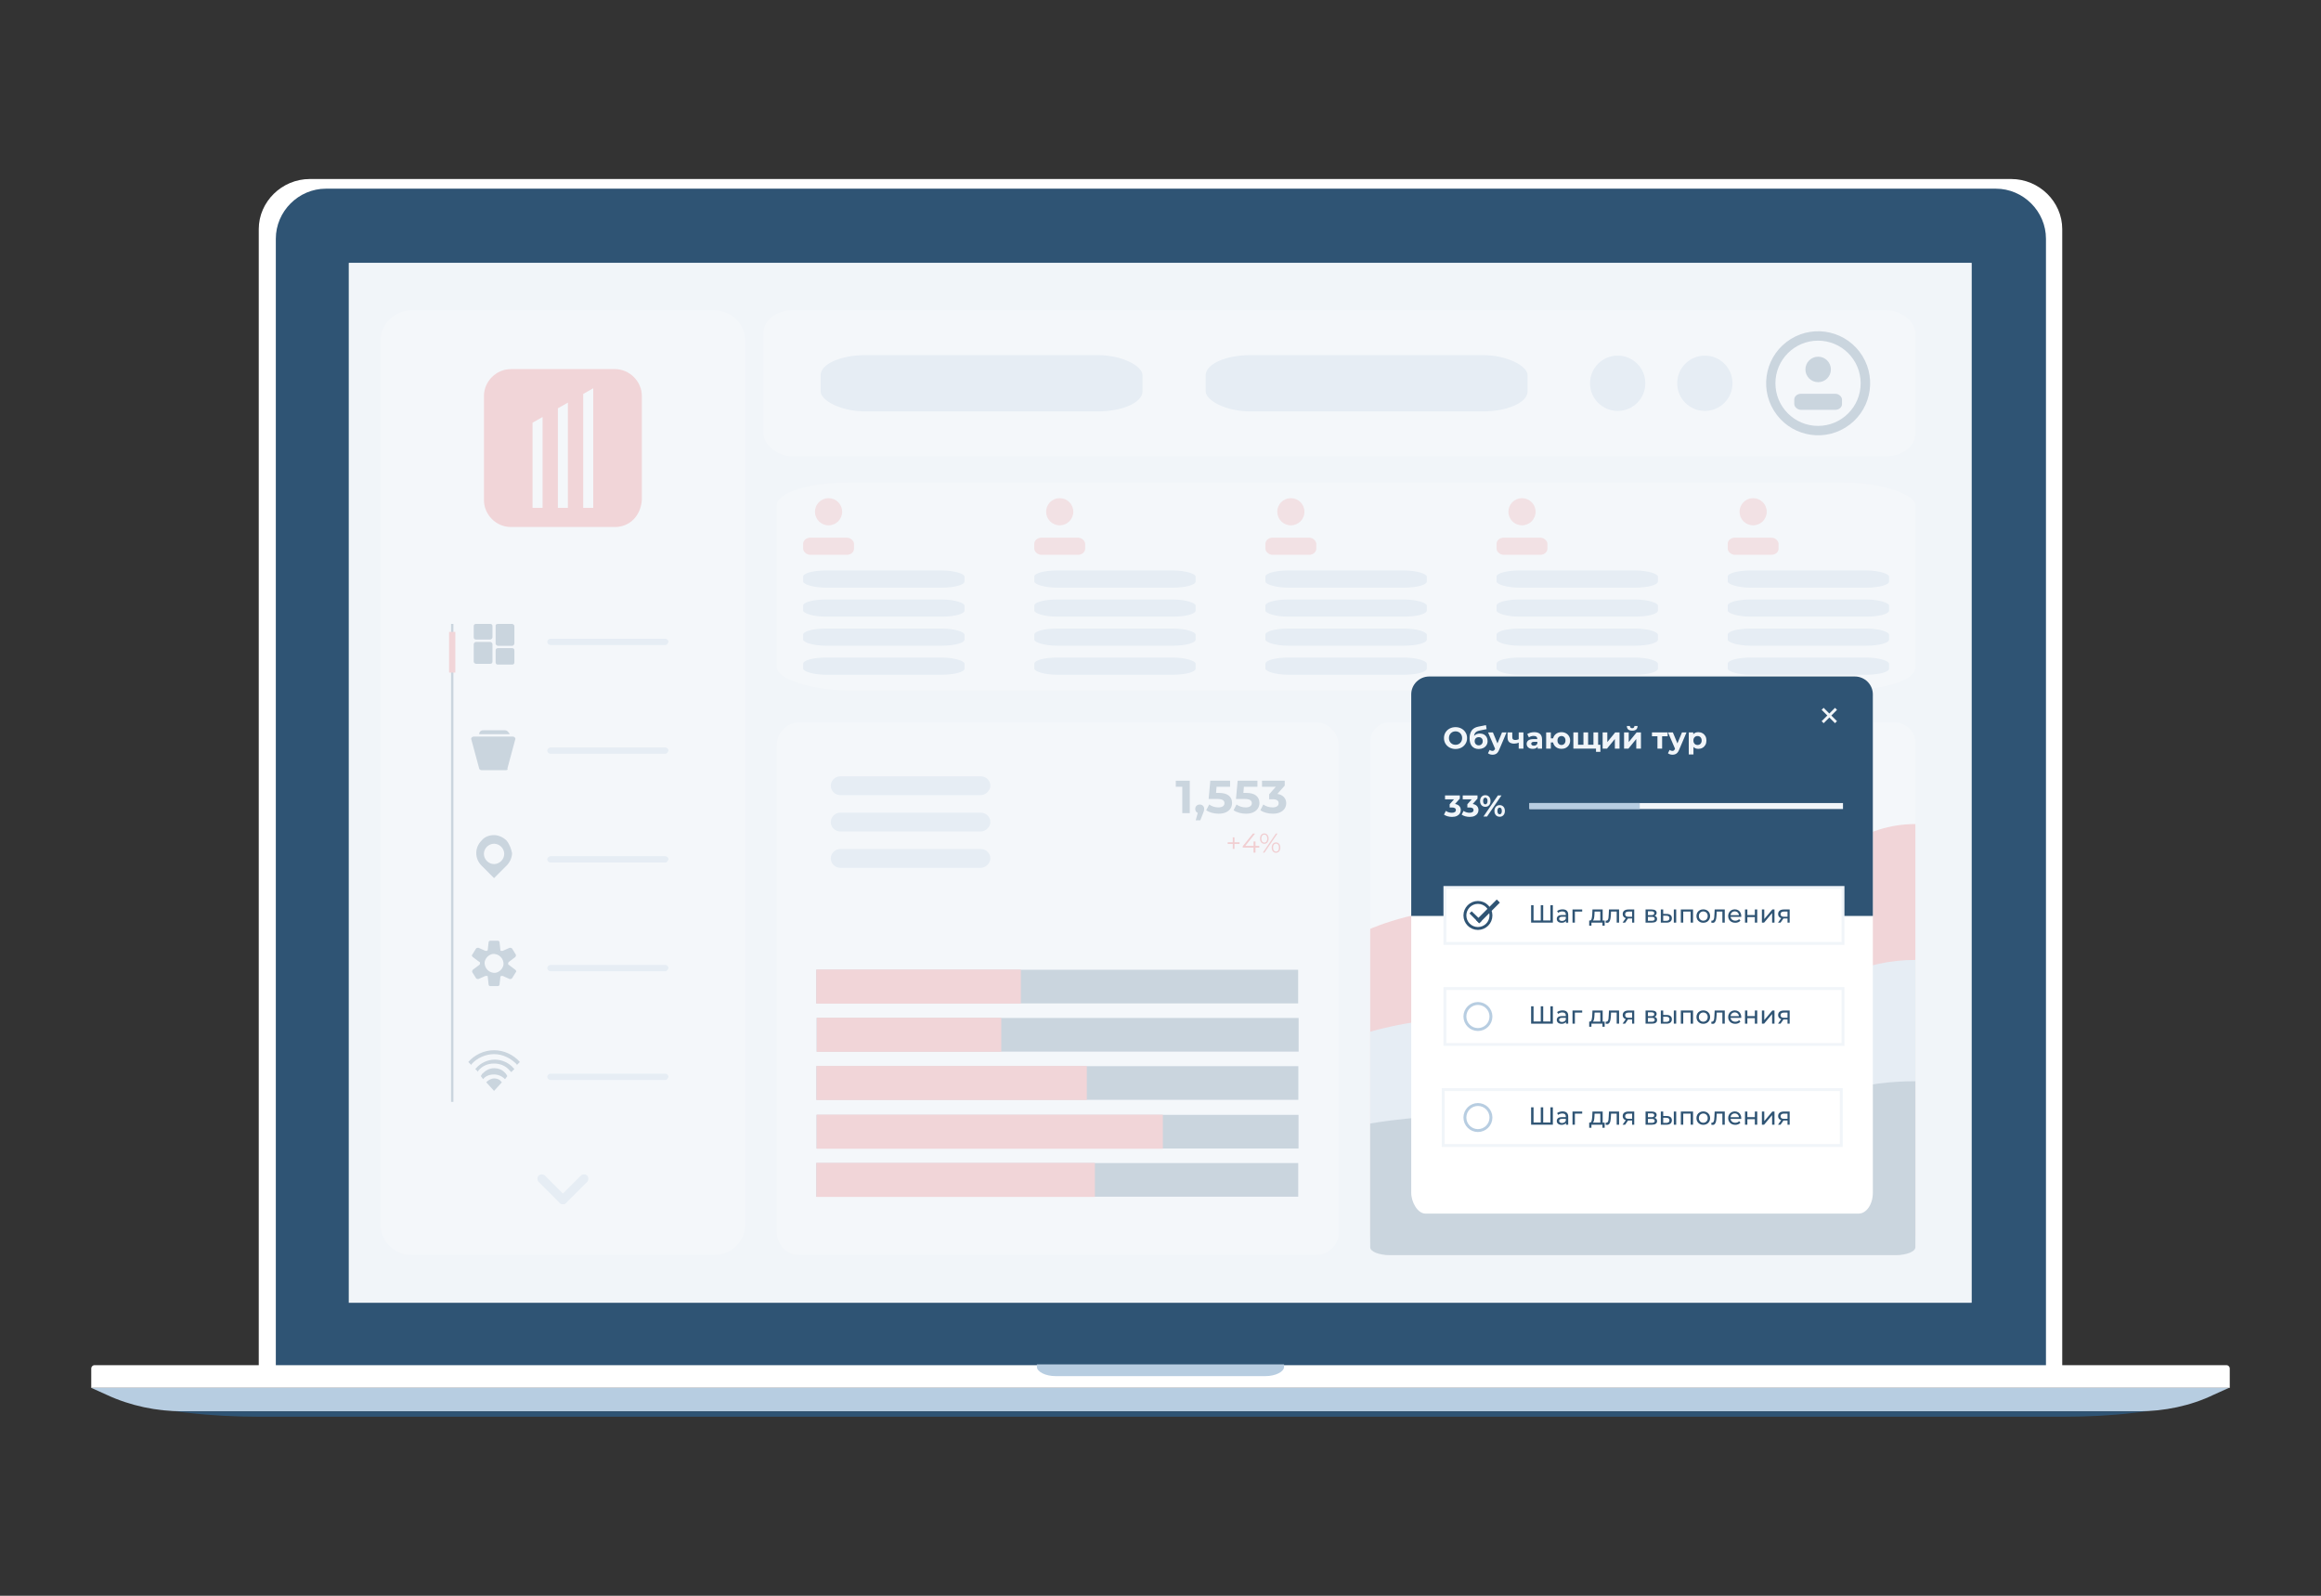 <?xml version="1.0" encoding="UTF-8"?>
<!DOCTYPE svg PUBLIC "-//W3C//DTD SVG 1.1//EN" "http://www.w3.org/Graphics/SVG/1.1/DTD/svg11.dtd">
<!-- Creator: CorelDRAW 2019 (64-Bit) -->
<svg xmlns="http://www.w3.org/2000/svg" xml:space="preserve" width="800px" height="550px" version="1.1" style="shape-rendering:geometricPrecision; text-rendering:geometricPrecision; image-rendering:optimizeQuality; fill-rule:evenodd; clip-rule:evenodd"
viewBox="0 0 800 550"
 xmlns:xlink="http://www.w3.org/1999/xlink">
 <rect x="0" y="0" width="800" height="550" fill="#333333" stroke="none"/>
 <defs>
  <style type="text/css">
   <![CDATA[
    .str1 {stroke:#2F5474;stroke-miterlimit:22.926}
    .str2 {stroke:#B7CDE1;stroke-miterlimit:22.926}
    .str0 {stroke:#F1F5F9;stroke-miterlimit:22.926}
    .fil0 {fill:none}
    .fil2 {fill:#2F5474}
    .fil9 {fill:#2F5474}
    .fil4 {fill:#B7CDE1}
    .fil11 {fill:#B7CDE1}
    .fil5 {fill:#F15555}
    .fil3 {fill:#F1F5F9}
    .fil13 {fill:#F1F5F9}
    .fil10 {fill:#F49090}
    .fil1 {fill:white}
    .fil8 {fill:white}
    .fil15 {fill:white}
    .fil6 {fill:#2F5474;fill-rule:nonzero}
    .fil16 {fill:#2F5474;fill-rule:nonzero}
    .fil7 {fill:#EE3333;fill-rule:nonzero}
    .fil14 {fill:#F1F5F9;fill-rule:nonzero}
    .fil12 {fill:#F1F5F9;fill-opacity:0.8}
   ]]>
  </style>
 </defs>
 <g id="Слой_x0020_1">
  <g id="_1864391842192">
   <rect class="fil0" width="800" height="550"/>
   <path id="XMLID_155_" class="fil1" d="M710.53 470.97l-621.34 0 0 -392.01c0,-9.44 7.97,-17.26 17.58,-17.26l586.46 0c9.61,0 17.58,7.82 17.58,17.26l0 392.01 -0.28 0z"/>
   <path id="XMLID_155__0" class="fil2" d="M704.93 474.3l-609.86 0 0 -392.01c0,-9.44 7.82,-17.26 17.26,-17.26l575.61 0c9.44,0 17.26,7.82 17.26,17.26l0 392.01 -0.27 0z"/>
   <rect id="XMLID_154_" class="fil3" transform="matrix(-1.58483E-16 0.863 -0.863 -1.58483E-16 679.547 90.607)" width="415.31" height="648.13"/>
   <path id="XMLID_151_" class="fil1" d="M768.55 478.34l-737.1 0 0 -6.74c0,-0.54 0.54,-1.08 1.07,-1.08l734.95 0c0.54,0 1.08,0.54 1.08,1.08l0 6.74z"/>
   <path id="XMLID_144_" class="fil4" d="M737.01 486.43l-674.02 0c-8.9,0 -18.06,-1.89 -26.15,-5.66l-5.39 -2.43 736.83 0 -5.39 2.43c-7.82,3.77 -16.98,5.66 -25.88,5.66z"/>
   <path id="XMLID_134_" class="fil1" d="M246.05 432.58l-104.06 0c-5.94,0 -10.79,-4.67 -10.79,-10.37l0 -304.9c0,-5.7 4.85,-10.37 10.78,-10.37l104.07 0c5.94,0 10.79,4.67 10.79,10.37l0 304.89c0,5.71 -4.85,10.38 -10.79,10.38z"/>
   <path id="XMLID_375_" class="fil2" d="M174.61 289.72c-1.08,-1.08 -2.7,-1.89 -4.32,-1.89 -1.61,0 -3.23,0.54 -4.31,1.89 -2.43,2.42 -2.43,6.2 0,8.62l4.31 4.32 4.32 -4.32c1.08,-1.07 1.88,-2.69 1.88,-4.31 -0.26,-1.35 -0.8,-2.96 -1.88,-4.31zm-4.32 8.09c-1.88,0 -3.5,-1.62 -3.5,-3.51 0,-1.89 1.62,-3.5 3.5,-3.5 1.89,0 3.51,1.61 3.51,3.5 0,1.89 -1.62,3.51 -3.51,3.51z"/>
   <path id="XMLID_363_" class="fil2" d="M175.42 332.58c-0.27,0 -0.27,-0.27 -0.27,-0.53l0 0c0,-0.27 0,-0.27 0.27,-0.54l2.15 -1.62c0.27,-0.27 0.27,-0.54 0.27,-0.81l-1.34 -2.16c-0.27,-0.27 -0.54,-0.27 -0.81,-0.27l-2.43 1.08c-0.27,0 -0.27,0 -0.54,0 0,0 0,0 0,0 -0.27,0 -0.27,-0.27 -0.27,-0.54l-0.27 -2.43c0,-0.26 -0.27,-0.53 -0.54,-0.53l-2.69 0c-0.27,0 -0.54,0.27 -0.54,0.54l-0.27 2.42c0,0.27 0,0.27 -0.27,0.54 0,0 0,0 0,0 -0.27,0 -0.27,0 -0.54,0l-2.43 -1.08c-0.27,0 -0.54,0 -0.81,0.27l-1.35 2.16c-0.27,0.27 0,0.54 0.27,0.81l2.16 1.62c0.27,0 0.27,0.27 0.27,0.54l0 0c0,0.27 0,0.27 -0.27,0.54l-2.16 1.61c-0.27,0.27 -0.27,0.54 -0.27,0.81l1.35 2.16c0.27,0.27 0.54,0.27 0.81,0.27l2.43 -1.08c0.27,0 0.27,0 0.54,0 0,0 0,0 0,0 0.27,0 0.27,0.27 0.27,0.54l0.27 2.43c0,0.27 0.27,0.54 0.54,0.54l2.69 -0.01c0.27,0 0.54,-0.27 0.54,-0.53l0.27 -2.43c0,-0.27 0,-0.27 0.27,-0.54 0,0 0,0 0,0 0.27,0 0.27,0 0.54,0l2.43 1.08c0.27,0 0.54,0 0.81,-0.27l1.34 -2.16c0.27,-0.27 0,-0.54 -0.27,-0.81l-2.15 -1.62zm-1.89 0c-0.27,1.35 -1.35,2.43 -2.7,2.7 -2.15,0.27 -4.04,-1.62 -3.77,-3.77 0.27,-1.35 1.35,-2.43 2.69,-2.7 2.16,-0.27 4.05,1.62 3.78,3.77z"/>
   <path id="XMLID_356_" class="fil2" d="M170.29 368.17c-1.61,0 -2.96,0.81 -4.04,1.89 -0.27,0.27 -0.27,0.54 -0.54,0.81l0.81 1.08c0,0 0,0 0,0 0.81,-1.08 2.16,-1.62 3.77,-1.62 1.35,0 2.7,0.54 3.78,1.62 0,0 0,0 0,0l0.81 -1.08c-0.27,-0.27 -0.27,-0.54 -0.54,-0.81 -1.08,-1.35 -2.43,-1.89 -4.05,-1.89z"/>
   <path id="XMLID_354_" class="fil2" d="M172.99 373.03c0,0 -0.27,-0.27 -0.27,-0.27 -0.54,-0.81 -1.62,-1.08 -2.43,-1.08 -0.81,0 -1.88,0.54 -2.42,1.08 0,0 -0.27,0.27 -0.27,0.27l2.69 2.96 2.7 -2.96z"/>
   <path id="XMLID_352_" class="fil2" d="M170.29 363.32c2.97,0 5.67,1.35 7.82,3.51 0,0 0,0 0,0.27l1.08 -1.08c-2.16,-2.43 -5.39,-4.05 -8.9,-4.05 -3.5,0 -6.74,1.62 -8.89,4.05l1.08 1.08c0,0 0,0 0,-0.27 1.88,-2.16 4.85,-3.51 7.81,-3.51z"/>
   <path id="XMLID_351_" class="fil2" d="M164.9 368.98c1.35,-1.62 3.24,-2.42 5.39,-2.42 2.16,0 4.05,0.8 5.4,2.42 0.27,0.27 0.27,0.27 0.54,0.54l1.07 -1.08c0,0 -0.27,-0.27 -0.27,-0.27 -1.61,-1.88 -4.04,-2.96 -6.47,-2.96 -2.42,0 -4.85,1.08 -6.47,2.96 0,0 -0.27,0.27 -0.27,0.27l1.08 1.08c-0.27,-0.27 0,-0.54 0,-0.54z"/>
   <path id="XMLID_346_" class="fil2" d="M174.34 265.45l-8.36 0c-0.27,0 -0.81,-0.27 -0.81,-0.54l-2.69 -9.97c-0.28,-0.54 0.27,-1.08 0.8,-1.08l13.48 0c0.54,0 1.08,0.54 0.81,1.08l-2.69 9.97c0.27,0.27 0,0.54 -0.54,0.54z"/>
   <path id="XMLID_345_" class="fil2" d="M174.07 251.7l-7.55 0c-0.81,0 -1.35,0.54 -1.35,1.35l0 0 10.52 0 0 0c-0.27,-0.54 -0.81,-1.35 -1.62,-1.35z"/>
   <path id="XMLID_338_" class="fil2" d="M168.95 220.43l-4.86 0c-0.54,0 -0.81,-0.27 -0.81,-0.81l0 -3.78c0,-0.54 0.27,-0.8 0.81,-0.8l4.86 0c0.53,0 0.8,0.27 0.8,0.81l0 3.77c0,0.27 -0.27,0.81 -0.8,0.81z"/>
   <path id="XMLID_337_" class="fil2" d="M168.95 228.79l-4.86 0c-0.27,0 -0.81,-0.27 -0.81,-0.81l0 -5.93c0,-0.28 0.27,-0.81 0.81,-0.81l4.86 0c0.27,0 0.8,0.27 0.8,0.81l0 5.93c0,0.54 -0.27,0.81 -0.8,0.81z"/>
   <path id="XMLID_336_" class="fil2" d="M171.64 223.39l4.85 0c0.54,0 0.81,0.27 0.81,0.81l0 4.05c0,0.54 -0.27,0.81 -0.81,0.81l-4.85 0c-0.54,0 -0.81,-0.27 -0.81,-0.81l0 -4.05c0,-0.54 0.27,-0.81 0.81,-0.81z"/>
   <path id="XMLID_334_" class="fil2" d="M171.64 215.04l4.85 0c0.27,0 0.81,0.27 0.81,0.81l0 5.93c0,0.27 -0.27,0.81 -0.81,0.81l-4.85 0c-0.27,0 -0.81,-0.28 -0.81,-0.81l0 -6.2c0,-0.28 0.27,-0.54 0.81,-0.54z"/>
   <rect id="XMLID_327_" class="fil2" x="155.47" y="215.04" width="0.81" height="164.73"/>
   <rect id="XMLID_326_" class="fil5" x="154.8" y="217.79" width="2.14" height="14.02"/>
   <g>
    <path id="XMLID_441_" class="fil4" d="M192.94 412.46l7.28 -7.28c0.54,-0.54 1.62,-0.54 2.16,0l0 0c0.54,0.54 0.54,1.62 0,2.16l-7.28 7.27c-0.54,0.54 -1.62,0.54 -2.16,0l0 0c-0.54,-0.8 -0.54,-1.61 0,-2.15z"/>
    <path id="XMLID_440_" class="fil4" d="M192.94 414.61l-7.28 -7.27c-0.54,-0.54 -0.54,-1.62 0,-2.16l0 0c0.54,-0.54 1.62,-0.54 2.16,0l7.28 7.28c0.54,0.54 0.54,1.62 0,2.15l0 0c-0.54,0.54 -1.62,0.54 -2.16,0z"/>
   </g>
   <path id="XMLID_28_" class="fil4" d="M229.34 222.31l-39.63 0c-0.54,0 -1.08,-0.53 -1.08,-1.07l0 0c0,-0.54 0.54,-1.08 1.08,-1.08l39.63 0c0.54,0 1.08,0.54 1.08,1.08l0 0c-0.27,0.54 -0.54,1.07 -1.08,1.07z"/>
   <path id="XMLID_93_" class="fil4" d="M229.34 259.79l-39.63 0c-0.54,0 -1.08,-0.54 -1.08,-1.08l0 0c0,-0.54 0.54,-1.08 1.08,-1.08l39.63 0c0.54,0 1.08,0.54 1.08,1.08l0 0c-0.27,0.54 -0.54,1.08 -1.08,1.08z"/>
   <path id="XMLID_27_" class="fil4" d="M229.34 297.27l-39.63 0c-0.54,0 -1.08,-0.54 -1.08,-1.08l0 0c0,-0.54 0.54,-1.08 1.08,-1.08l39.63 0c0.54,0 1.08,0.54 1.08,1.08l0 0c-0.27,0.54 -0.54,1.08 -1.08,1.08z"/>
   <path id="XMLID_26_" class="fil4" d="M229.34 334.74l-39.63 0c-0.54,0 -1.08,-0.54 -1.08,-1.08l0 0c0,-0.54 0.54,-1.07 1.08,-1.07l39.63 -0.01c0.54,0 1.08,0.54 1.08,1.08l0 0c-0.27,0.54 -0.54,1.08 -1.08,1.08z"/>
   <path id="XMLID_25_" class="fil4" d="M229.34 372.22l-39.63 0c-0.54,0 -1.08,-0.54 -1.08,-1.08l0 0c0,-0.54 0.54,-1.08 1.08,-1.08l39.63 0c0.54,0 1.08,0.54 1.08,1.08l0 0c-0.27,0.54 -0.54,1.08 -1.08,1.08z"/>
   <path id="XMLID_145_" class="fil4" d="M436.13 474.3l-72.26 0c-3.5,0 -6.47,-1.49 -6.47,-3.24l0 -0.81 85.2 0 0 0.81c0,1.75 -2.97,3.24 -6.47,3.24z"/>
   <g>
    <path id="XMLID_318_" class="fil5" d="M211.95 181.64l-35.86 0c-5.06,0 -9.28,-4.22 -9.28,-9.28l0 -35.86c0,-5.06 4.22,-9.28 9.28,-9.28l35.86 0c5.06,0 9.28,4.22 9.28,9.28l0 35.86c-0.42,5.48 -4.22,9.28 -9.28,9.28z"/>
    <g>
     <polygon class="fil1" points="204.48,175.04 201.02,175.04 201.02,135.78 204.48,133.82 "/>
     <polygon class="fil1" points="195.75,175.04 192.29,175.04 192.29,140.73 195.75,138.77 "/>
     <polygon class="fil1" points="187.02,175.04 183.56,175.04 183.56,145.68 187.02,143.72 "/>
    </g>
   </g>
   <path id="XMLID_311_" class="fil1" d="M453.52 432.57l-177.94 0c-4.31,0 -7.82,-3.51 -7.82,-7.84l0 -167.92c0,-4.32 3.51,-7.84 7.82,-7.84l177.94 0c4.31,0 7.82,3.52 7.82,7.84l0 167.92c0.27,4.33 -3.51,7.84 -7.82,7.84z"/>
   <polygon id="XMLID_299_" class="fil6" points="410.09,269.08 410.09,280.26 407.51,280.26 407.51,271.16 405.27,271.16 405.27,269.08 "/>
   <path id="1" class="fil6" d="M413.53 277.29c0.44,0 0.81,0.14 1.1,0.42 0.29,0.28 0.43,0.66 0.43,1.11 0,0.21 -0.03,0.43 -0.08,0.64 -0.05,0.21 -0.17,0.53 -0.35,0.96l-0.91 2.3 -1.58 0 0.7 -2.54c-0.27,-0.11 -0.48,-0.28 -0.63,-0.52 -0.15,-0.24 -0.23,-0.52 -0.23,-0.84 0,-0.45 0.14,-0.83 0.44,-1.11 0.29,-0.28 0.66,-0.42 1.11,-0.42z"/>
   <path id="2" class="fil6" d="M420.06 273.28c1.57,0 2.74,0.31 3.49,0.94 0.75,0.63 1.12,1.47 1.12,2.53 0,0.68 -0.17,1.3 -0.51,1.86 -0.34,0.56 -0.86,1 -1.55,1.34 -0.7,0.33 -1.56,0.5 -2.58,0.5 -0.79,0 -1.56,-0.1 -2.33,-0.31 -0.76,-0.21 -1.4,-0.5 -1.94,-0.89l1.03 -1.98c0.42,0.32 0.91,0.57 1.46,0.75 0.56,0.17 1.13,0.26 1.71,0.26 0.65,0 1.16,-0.13 1.54,-0.38 0.37,-0.26 0.55,-0.62 0.55,-1.07 0,-0.48 -0.19,-0.84 -0.58,-1.09 -0.39,-0.24 -1.06,-0.37 -2.02,-0.37l-2.86 0 0.58 -6.29 6.82 0 0 2.08 -4.67 0 -0.17 2.12 0.91 0z"/>
   <path id="3" class="fil6" d="M429.48 273.28c1.58,0 2.74,0.31 3.49,0.94 0.75,0.63 1.13,1.47 1.13,2.53 0,0.68 -0.17,1.3 -0.52,1.86 -0.34,0.56 -0.86,1 -1.55,1.34 -0.7,0.33 -1.56,0.5 -2.58,0.5 -0.79,0 -1.56,-0.1 -2.32,-0.31 -0.77,-0.21 -1.41,-0.5 -1.95,-0.89l1.03 -1.98c0.42,0.32 0.91,0.57 1.47,0.75 0.55,0.17 1.12,0.26 1.7,0.26 0.65,0 1.17,-0.13 1.54,-0.38 0.37,-0.26 0.56,-0.62 0.56,-1.07 0,-0.48 -0.2,-0.84 -0.59,-1.09 -0.38,-0.24 -1.06,-0.37 -2.02,-0.37l-2.85 0 0.57 -6.29 6.82 0 0 2.08 -4.66 0 -0.18 2.12 0.91 0z"/>
   <path id="4" class="fil6" d="M440.29 273.63c0.98,0.16 1.73,0.53 2.25,1.1 0.53,0.57 0.79,1.27 0.79,2.11 0,0.65 -0.17,1.25 -0.51,1.8 -0.35,0.55 -0.86,0.99 -1.56,1.32 -0.7,0.33 -1.55,0.49 -2.56,0.49 -0.79,0 -1.57,-0.1 -2.33,-0.31 -0.76,-0.21 -1.41,-0.5 -1.94,-0.89l1.01 -1.98c0.42,0.32 0.92,0.57 1.47,0.75 0.56,0.17 1.14,0.26 1.72,0.26 0.65,0 1.16,-0.13 1.53,-0.38 0.38,-0.25 0.56,-0.6 0.56,-1.06 0,-0.91 -0.69,-1.37 -2.09,-1.37l-1.18 0 0 -1.71 2.3 -2.6 -4.76 0 0 -2.08 7.83 0 0 1.68 -2.53 2.87z"/>
   <rect id="XMLID_138_" class="fil0" x="414.16" y="286.99" width="27.77" height="11.86"/>
   <polygon class="fil7" points="427.25,290.87 425.5,290.87 425.5,292.58 424.91,292.58 424.91,290.87 423.16,290.87 423.16,290.31 424.91,290.31 424.91,288.59 425.5,288.59 425.5,290.31 427.25,290.31 "/>
   <polygon id="1" class="fil7" points="434.05,292.14 432.74,292.14 432.74,293.87 432.06,293.87 432.06,292.14 428.35,292.14 428.35,291.65 431.84,287.3 432.59,287.3 429.23,291.54 432.08,291.54 432.08,290.02 432.74,290.02 432.74,291.54 434.05,291.54 "/>
   <path id="2" class="fil7" d="M435.78 290.82c-0.44,0 -0.8,-0.17 -1.07,-0.49 -0.27,-0.33 -0.41,-0.76 -0.41,-1.29 0,-0.54 0.14,-0.97 0.41,-1.3 0.27,-0.33 0.63,-0.49 1.07,-0.49 0.44,0 0.8,0.16 1.07,0.49 0.28,0.32 0.42,0.76 0.42,1.3 0,0.53 -0.14,0.96 -0.42,1.29 -0.27,0.33 -0.63,0.49 -1.07,0.49zm3.99 -3.52l0.55 0 -4.49 6.57 -0.55 0 4.49 -6.57zm-3.99 3.1c0.31,0 0.56,-0.12 0.74,-0.36 0.19,-0.25 0.28,-0.58 0.28,-1 0,-0.43 -0.09,-0.76 -0.28,-1.01 -0.18,-0.24 -0.43,-0.36 -0.74,-0.36 -0.31,0 -0.56,0.13 -0.74,0.37 -0.18,0.24 -0.27,0.58 -0.27,1 0,0.41 0.09,0.75 0.27,0.99 0.18,0.24 0.43,0.37 0.74,0.37zm4.03 3.52c-0.44,0 -0.79,-0.17 -1.07,-0.49 -0.27,-0.33 -0.41,-0.76 -0.41,-1.3 0,-0.53 0.14,-0.96 0.41,-1.29 0.28,-0.33 0.63,-0.49 1.07,-0.49 0.45,0 0.81,0.16 1.08,0.49 0.27,0.33 0.41,0.76 0.41,1.29 0,0.54 -0.14,0.97 -0.41,1.3 -0.27,0.32 -0.63,0.49 -1.08,0.49zm0 -0.42c0.32,0 0.56,-0.13 0.74,-0.37 0.19,-0.24 0.28,-0.58 0.28,-1 0,-0.41 -0.09,-0.75 -0.28,-0.99 -0.18,-0.25 -0.42,-0.37 -0.74,-0.37 -0.3,0 -0.55,0.12 -0.73,0.36 -0.19,0.24 -0.28,0.58 -0.28,1 0,0.43 0.09,0.76 0.28,1 0.18,0.25 0.43,0.37 0.73,0.37z"/>
   <path id="XMLID_687_" class="fil1" d="M660.19 255.71l0 170.12c0,3.78 -2.96,6.74 -6.74,6.74l-174.43 0c-3.78,0 -6.74,-2.96 -6.74,-6.74l0 -170.12c0,-3.77 2.96,-6.74 6.74,-6.74l174.43 0c3.51,0.27 6.74,3.24 6.74,6.74z"/>
   <path id="XMLID_628_" class="fil5" d="M660.19 284.02l0 141.81c0,3.78 -2.96,6.74 -6.74,6.74l-174.43 0c-3.78,0 -6.74,-2.96 -6.74,-6.74l0 -105.68c0,0 17.79,-8.09 43.67,-8.09 26.15,0 37.75,16.71 65.52,16.71 27.77,0.01 42.86,-44.75 78.72,-44.75z"/>
   <path id="XMLID_323_" class="fil2" d="M584.43 328.78c0,1.61 -1.35,2.96 -2.96,2.96 -1.62,0 -2.97,-1.35 -2.97,-2.96 0,-1.62 1.35,-2.97 2.97,-2.97 1.61,0 2.96,1.35 2.96,2.97z"/>
   <g>
    <rect id="XMLID_294_" class="fil2" transform="matrix(-1.58483E-16 0.863 -0.863 -1.58483E-16 447.446 334.238)" width="13.44" height="192.5"/>
    <rect id="XMLID_118_" class="fil5" transform="matrix(-2.63999E-16 1.642 -1.642 -2.63999E-16 351.865 334.168)" width="7.15" height="42.94"/>
    <rect id="XMLID_291_" class="fil2" transform="matrix(-1.58483E-16 0.863 -0.863 -1.58483E-16 447.613 350.851)" width="13.44" height="192.5"/>
    <rect id="XMLID_276_" class="fil2" transform="matrix(-1.58483E-16 0.863 -0.863 -1.58483E-16 447.511 367.464)" width="13.44" height="192.5"/>
    <rect id="XMLID_97_" class="fil2" transform="matrix(-1.58483E-16 0.863 -0.863 -1.58483E-16 447.577 384.246)" width="13.44" height="192.5"/>
    <rect id="XMLID_94_" class="fil2" transform="matrix(-1.58483E-16 0.863 -0.863 -1.58483E-16 447.475 400.859)" width="13.44" height="192.5"/>
    <rect id="XMLID_118__1" class="fil5" transform="matrix(-2.63999E-16 1.642 -1.642 -2.63999E-16 345.115 350.781)" width="7.15" height="38.73"/>
    <rect id="XMLID_118__2" class="fil5" transform="matrix(-2.63999E-16 1.642 -1.642 1.00523E-16 374.601 367.393)" width="7.15" height="56.75"/>
    <rect id="XMLID_118__3" class="fil5" transform="matrix(-6.28522E-16 1.642 -1.642 -2.63999E-16 400.804 384.177)" width="7.15" height="72.67"/>
    <rect id="XMLID_118__4" class="fil5" transform="matrix(-2.63999E-16 1.642 -1.642 1.00523E-16 377.386 400.79)" width="7.15" height="58.47"/>
   </g>
   <path id="XMLID_628__5" class="fil4" d="M660.19 330.85l0 97.11c0,2.58 -2.96,4.62 -6.74,4.62l-174.43 0c-3.78,0 -6.74,-2.04 -6.74,-4.62l0 -72.37c0,0 17.79,-5.54 43.67,-5.54 26.15,0 37.75,11.44 65.52,11.44 27.77,0 42.86,-30.64 78.72,-30.64z"/>
   <path id="XMLID_323__6" class="fil2" d="M518.92 350.05c0,1.62 -1.35,2.96 -2.97,2.96 -1.61,0 -2.96,-1.34 -2.96,-2.96 0,-1.62 1.35,-2.97 2.96,-2.97 1.62,0 2.97,1.35 2.97,2.97z"/>
   <path id="XMLID_628__7" class="fil2" d="M660.19 372.66l0 57.2c0,1.52 -2.96,2.72 -6.74,2.72l-174.43 0c-3.78,0 -6.74,-1.2 -6.74,-2.72l0 -42.63c0,0 17.79,-3.26 43.67,-3.26 26.15,0 37.75,6.74 65.52,6.74 27.77,0 42.86,-18.05 78.72,-18.05z"/>
   <path id="XMLID_323__8" class="fil5" d="M627.15 379.65c0,1.62 -1.35,2.97 -2.96,2.97 -1.62,0 -2.97,-1.35 -2.97,-2.97 0,-1.62 1.35,-2.97 2.97,-2.97 1.61,0 2.96,1.35 2.96,2.97z"/>
   <path id="XMLID_144__9" class="fil2" d="M711.28 488.3l-621.94 0c-8.21,0 -16.67,-0.44 -24.13,-1.31l-4.97 -0.55 679.9 0 -4.97 0.55c-7.22,0.87 -15.68,1.31 -23.89,1.31z"/>
   <rect class="fil8" x="263.13" y="106.94" width="397.06" height="50.31" rx="10" ry="7.85"/>
   <g>
    <path id="XMLID_30_" class="fil4" d="M338.13 274.04l-48.53 0c-1.62,0 -3.24,-1.34 -3.24,-3.23l0 0c0,-1.62 1.35,-3.24 3.24,-3.24l48.53 0c1.62,0 3.23,1.35 3.23,3.24l0 0c0,1.62 -1.62,3.23 -3.23,3.23z"/>
    <path id="XMLID_30__10" class="fil4" d="M338.13 286.57l-48.53 0c-1.62,0 -3.24,-1.35 -3.24,-3.23l0 0c0,-1.62 1.35,-3.24 3.24,-3.24l48.53 0c1.62,0 3.23,1.35 3.23,3.24l0 0c0,1.61 -1.62,3.23 -3.23,3.23z"/>
    <path id="XMLID_30__11" class="fil4" d="M338.13 299.1l-48.53 0c-1.62,0 -3.24,-1.35 -3.24,-3.24l0 0c0,-1.61 1.35,-3.23 3.24,-3.23l48.53 0c1.62,0 3.23,1.35 3.23,3.23l0 0c0,1.62 -1.62,3.24 -3.23,3.24z"/>
   </g>
   <g>
    <path id="XMLID_30__12" class="fil4" d="M543.29 274.04l-48.53 0c-1.62,0 -3.23,-1.34 -3.23,-3.23l0 0c0,-1.62 1.34,-3.24 3.23,-3.24l48.53 0c1.62,0 3.24,1.35 3.24,3.24l0 0c0,1.62 -1.62,3.23 -3.24,3.23z"/>
    <path id="XMLID_30__13" class="fil4" d="M543.29 286.57l-48.53 0c-1.62,0 -3.23,-1.35 -3.23,-3.23l0 0c0,-1.62 1.34,-3.24 3.23,-3.24l48.53 0c1.62,0 3.24,1.35 3.24,3.24l0 0c0,1.61 -1.62,3.23 -3.24,3.23z"/>
    <path id="XMLID_30__14" class="fil4" d="M543.29 299.1l-48.53 0c-1.62,0 -3.23,-1.35 -3.23,-3.24l0 0c0,-1.61 1.34,-3.23 3.23,-3.23l48.53 0c1.62,0 3.24,1.35 3.24,3.23l0 0c0,1.62 -1.62,3.24 -3.24,3.24z"/>
   </g>
   <g>
    <g>
     <circle class="fil2" cx="626.68" cy="127.33" r="4.39"/>
     <rect class="fil2" x="618.45" y="135.72" width="16.45" height="5.53" rx="2.29" ry="1.97"/>
    </g>
    <path class="fil9" d="M636.09 147.36c-8.43,5.2 -19.48,2.58 -24.67,-5.85 -5.2,-8.43 -2.58,-19.47 5.84,-24.67 8.43,-5.2 19.48,-2.58 24.68,5.85 5.19,8.43 2.57,19.47 -5.85,24.67zm-9.45 -29.95c8.12,0 14.69,6.58 14.69,14.69 0,8.12 -6.57,14.69 -14.69,14.69 -8.11,0 -14.69,-6.57 -14.69,-14.69 0,-8.11 6.58,-14.69 14.69,-14.69z"/>
   </g>
   <rect class="fil8" x="267.76" y="166.32" width="392.43" height="71.61" rx="24.76" ry="7.81"/>
   <g>
    <g>
     <g>
      <circle class="fil10" cx="285.59" cy="176.38" r="4.68"/>
      <rect class="fil10" x="276.83" y="185.32" width="17.52" height="5.9" rx="2.44" ry="2.1"/>
     </g>
     <rect class="fil11" x="276.83" y="196.63" width="55.61" height="5.9" rx="7.74" ry="2.1"/>
     <rect class="fil11" x="276.83" y="206.63" width="55.61" height="5.9" rx="7.74" ry="2.1"/>
     <rect class="fil11" x="276.83" y="216.64" width="55.61" height="5.9" rx="7.74" ry="2.1"/>
     <rect class="fil11" x="276.83" y="226.65" width="55.61" height="5.9" rx="7.74" ry="2.1"/>
    </g>
    <g>
     <g>
      <circle class="fil10" cx="604.27" cy="176.38" r="4.68"/>
      <rect class="fil10" x="595.51" y="185.32" width="17.52" height="5.9" rx="2.44" ry="2.1"/>
     </g>
     <rect class="fil11" x="595.51" y="196.63" width="55.61" height="5.9" rx="7.74" ry="2.1"/>
     <rect class="fil11" x="595.51" y="206.63" width="55.61" height="5.9" rx="7.74" ry="2.1"/>
     <rect class="fil11" x="595.51" y="216.64" width="55.61" height="5.9" rx="7.74" ry="2.1"/>
     <rect class="fil11" x="595.51" y="226.65" width="55.61" height="5.9" rx="7.74" ry="2.1"/>
    </g>
    <g>
     <g>
      <circle class="fil10" cx="524.6" cy="176.38" r="4.68"/>
      <rect class="fil10" x="515.84" y="185.32" width="17.52" height="5.9" rx="2.44" ry="2.1"/>
     </g>
     <rect class="fil11" x="515.84" y="196.63" width="55.61" height="5.9" rx="7.74" ry="2.1"/>
     <rect class="fil11" x="515.84" y="206.63" width="55.61" height="5.9" rx="7.74" ry="2.1"/>
     <rect class="fil11" x="515.84" y="216.64" width="55.61" height="5.9" rx="7.74" ry="2.1"/>
     <rect class="fil11" x="515.84" y="226.65" width="55.61" height="5.9" rx="7.74" ry="2.1"/>
    </g>
    <g>
     <g>
      <circle class="fil10" cx="444.93" cy="176.38" r="4.68"/>
      <rect class="fil10" x="436.17" y="185.32" width="17.52" height="5.9" rx="2.44" ry="2.1"/>
     </g>
     <rect class="fil11" x="436.17" y="196.63" width="55.61" height="5.9" rx="7.74" ry="2.1"/>
     <rect class="fil11" x="436.17" y="206.63" width="55.61" height="5.9" rx="7.74" ry="2.1"/>
     <rect class="fil11" x="436.17" y="216.64" width="55.61" height="5.9" rx="7.74" ry="2.1"/>
     <rect class="fil11" x="436.17" y="226.65" width="55.61" height="5.9" rx="7.74" ry="2.1"/>
    </g>
    <g>
     <g>
      <circle class="fil10" cx="365.26" cy="176.38" r="4.68"/>
      <rect class="fil10" x="356.5" y="185.32" width="17.52" height="5.9" rx="2.44" ry="2.1"/>
     </g>
     <rect class="fil11" x="356.5" y="196.63" width="55.61" height="5.9" rx="7.74" ry="2.1"/>
     <rect class="fil11" x="356.5" y="206.63" width="55.61" height="5.9" rx="7.74" ry="2.1"/>
     <rect class="fil11" x="356.5" y="216.64" width="55.61" height="5.9" rx="7.74" ry="2.1"/>
     <rect class="fil11" x="356.5" y="226.65" width="55.61" height="5.9" rx="7.74" ry="2.1"/>
    </g>
   </g>
   <rect class="fil11" x="415.58" y="122.4" width="110.94" height="19.4" rx="15.43" ry="6.9"/>
   <circle class="fil11" cx="557.58" cy="132.1" r="9.53"/>
   <circle class="fil11" cx="587.63" cy="132.1" r="9.53"/>
   <rect class="fil11" x="282.86" y="122.4" width="110.94" height="19.4" rx="15.43" ry="6.9"/>
   <polygon id="XMLID_154__15" class="fil12" points="120.38,90.61 120.38,448.92 679.55,448.92 679.55,90.61 "/>
   <g>
    <rect class="fil8" x="486.42" y="233.16" width="159.11" height="185.12" rx="4.91" ry="7.18"/>
    <path class="fil9" d="M492.59 233.16l146.77 0c3.39,0 6.17,2.77 6.17,6.17l0 76.36 -159.11 0 0 -76.36c0,-3.4 2.77,-6.17 6.17,-6.17z"/>
    <rect class="fil13" x="527.17" y="276.78" width="108.07" height="2.06"/>
    <rect class="fil11" x="527.17" y="276.78" width="38.02" height="2.06"/>
    <g>
     <rect class="fil13" transform="matrix(0.445 -0.445 0.439 0.439 627.875 244.648)" width="1.56" height="10.5"/>
     <rect class="fil13" transform="matrix(-0.445 -0.445 0.439 -0.439 628.572 249.262)" width="1.56" height="10.5"/>
    </g>
    <path class="fil14" d="M501.69 258.15c-0.76,0 -1.44,-0.17 -2.04,-0.49 -0.61,-0.33 -1.08,-0.78 -1.43,-1.35 -0.34,-0.57 -0.51,-1.21 -0.51,-1.92 0,-0.72 0.17,-1.36 0.51,-1.93 0.35,-0.57 0.82,-1.02 1.43,-1.35 0.6,-0.32 1.28,-0.49 2.04,-0.49 0.75,0 1.43,0.17 2.04,0.49 0.6,0.33 1.07,0.78 1.42,1.35 0.35,0.57 0.52,1.21 0.52,1.93 0,0.71 -0.17,1.35 -0.52,1.92 -0.35,0.57 -0.82,1.02 -1.42,1.35 -0.61,0.32 -1.29,0.49 -2.04,0.49zm0 -1.44c0.43,0 0.82,-0.1 1.16,-0.29 0.35,-0.2 0.62,-0.48 0.82,-0.83 0.2,-0.35 0.3,-0.75 0.3,-1.2 0,-0.46 -0.1,-0.86 -0.3,-1.21 -0.2,-0.35 -0.47,-0.63 -0.82,-0.83 -0.34,-0.19 -0.73,-0.29 -1.16,-0.29 -0.43,0 -0.82,0.1 -1.16,0.29 -0.35,0.2 -0.62,0.48 -0.82,0.83 -0.2,0.35 -0.3,0.75 -0.3,1.21 0,0.45 0.1,0.85 0.3,1.2 0.2,0.35 0.47,0.63 0.82,0.83 0.34,0.19 0.73,0.29 1.16,0.29z"/>
    <path id="1" class="fil14" d="M510.08 252.82c0.53,0 1,0.11 1.4,0.32 0.4,0.22 0.71,0.53 0.93,0.92 0.22,0.4 0.33,0.85 0.33,1.37 0,0.54 -0.13,1.01 -0.39,1.42 -0.26,0.41 -0.63,0.73 -1.09,0.96 -0.46,0.22 -0.99,0.34 -1.58,0.34 -0.98,0 -1.74,-0.32 -2.3,-0.94 -0.56,-0.63 -0.84,-1.55 -0.84,-2.76 0,-1.13 0.25,-2.02 0.74,-2.69 0.48,-0.67 1.23,-1.11 2.25,-1.31l2.65 -0.53 0.22 1.39 -2.35 0.47c-0.63,0.12 -1.1,0.33 -1.41,0.62 -0.31,0.29 -0.49,0.7 -0.55,1.24 0.24,-0.27 0.53,-0.47 0.87,-0.61 0.34,-0.14 0.71,-0.21 1.12,-0.21zm-0.39 4.07c0.42,0 0.75,-0.14 1,-0.41 0.26,-0.27 0.38,-0.61 0.38,-1.02 0,-0.43 -0.12,-0.76 -0.38,-1.01 -0.25,-0.25 -0.58,-0.38 -1,-0.38 -0.42,0 -0.76,0.13 -1.02,0.38 -0.25,0.25 -0.38,0.58 -0.38,1.01 0,0.42 0.13,0.76 0.39,1.03 0.27,0.27 0.6,0.4 1.01,0.4z"/>
    <path id="2" class="fil14" d="M519.28 252.43l-2.52 5.93c-0.26,0.65 -0.58,1.1 -0.95,1.37 -0.38,0.26 -0.84,0.39 -1.37,0.39 -0.29,0 -0.58,-0.04 -0.86,-0.13 -0.29,-0.09 -0.52,-0.22 -0.7,-0.38l0.59 -1.15c0.13,0.11 0.27,0.2 0.43,0.26 0.17,0.06 0.33,0.09 0.49,0.09 0.22,0 0.4,-0.05 0.54,-0.16 0.14,-0.11 0.26,-0.29 0.37,-0.53l0.02 -0.06 -2.42 -5.63 1.67 0 1.57 3.79 1.58 -3.79 1.56 0z"/>
    <path id="3" class="fil14" d="M525.09 252.43l0 5.59 -1.62 0 0 -2.08c-0.47,0.24 -0.99,0.36 -1.56,0.36 -0.75,0 -1.32,-0.18 -1.71,-0.52 -0.38,-0.34 -0.58,-0.87 -0.58,-1.59l0 -1.76 1.63 0 0 1.65c0,0.34 0.08,0.59 0.26,0.74 0.18,0.15 0.43,0.23 0.77,0.23 0.42,0 0.82,-0.09 1.19,-0.27l0 -2.35 1.62 0z"/>
    <path id="4" class="fil14" d="M528.82 252.35c0.87,0 1.53,0.2 2,0.62 0.46,0.41 0.69,1.03 0.69,1.86l0 3.19 -1.51 0 0 -0.69c-0.31,0.51 -0.88,0.77 -1.71,0.77 -0.43,0 -0.8,-0.07 -1.12,-0.21 -0.31,-0.15 -0.55,-0.35 -0.72,-0.61 -0.16,-0.25 -0.25,-0.54 -0.25,-0.87 0,-0.52 0.2,-0.93 0.59,-1.23 0.39,-0.29 1,-0.44 1.81,-0.44l1.29 0c0,-0.35 -0.11,-0.63 -0.32,-0.82 -0.22,-0.19 -0.54,-0.28 -0.97,-0.28 -0.29,0 -0.59,0.04 -0.88,0.14 -0.28,0.09 -0.53,0.22 -0.73,0.38l-0.58 -1.14c0.31,-0.21 0.67,-0.38 1.1,-0.5 0.42,-0.11 0.86,-0.17 1.31,-0.17zm-0.12 4.66c0.27,0 0.52,-0.06 0.73,-0.19 0.22,-0.13 0.37,-0.32 0.46,-0.57l0 -0.57 -1.11 0c-0.67,0 -1,0.22 -1,0.66 0,0.21 0.08,0.37 0.25,0.49 0.16,0.12 0.38,0.18 0.67,0.18z"/>
    <path id="5" class="fil14" d="M538.22 252.35c0.56,0 1.07,0.12 1.52,0.37 0.45,0.24 0.81,0.58 1.06,1.02 0.26,0.44 0.39,0.93 0.39,1.49 0,0.55 -0.13,1.05 -0.39,1.48 -0.25,0.44 -0.61,0.78 -1.06,1.03 -0.45,0.24 -0.96,0.36 -1.52,0.36 -0.5,0 -0.95,-0.09 -1.36,-0.27 -0.4,-0.18 -0.74,-0.44 -1.01,-0.78 -0.27,-0.34 -0.45,-0.72 -0.54,-1.16l-0.77 0 0 2.13 -1.61 0 0 -5.59 1.61 0 0 2.06 0.78 0c0.16,-0.65 0.5,-1.17 1.01,-1.56 0.52,-0.39 1.15,-0.58 1.89,-0.58zm0 4.42c0.39,0 0.72,-0.14 0.98,-0.42 0.26,-0.28 0.39,-0.65 0.39,-1.12 0,-0.48 -0.13,-0.86 -0.39,-1.14 -0.26,-0.27 -0.59,-0.41 -0.98,-0.41 -0.41,0 -0.74,0.14 -1,0.41 -0.26,0.28 -0.39,0.66 -0.39,1.14 0,0.47 0.13,0.84 0.39,1.12 0.26,0.28 0.59,0.42 1,0.42z"/>
    <path id="6" class="fil14" d="M550.84 252.43l0 5.59 -8.53 0 0 -5.59 1.61 0 0 4.26 1.86 0 0 -4.26 1.61 0 0 4.26 1.84 0 0 -4.26 1.61 0zm0.78 4.26l0 2.44 -1.51 0 0 -1.11 -0.92 0 0 -1.33 2.43 0z"/>
    <polygon id="7" class="fil14" points="552.4,252.43 554.01,252.43 554.01,255.76 556.73,252.43 558.22,252.43 558.22,258.02 556.61,258.02 556.61,254.7 553.9,258.02 552.4,258.02 "/>
    <path id="8" class="fil14" d="M559.78 252.43l1.61 0 0 3.33 2.72 -3.33 1.49 0 0 5.59 -1.61 0 0 -3.32 -2.71 3.32 -1.5 0 0 -5.59zm2.8 -0.6c-1.22,0 -1.83,-0.54 -1.84,-1.61l1.06 0c0.01,0.24 0.08,0.43 0.21,0.56 0.13,0.14 0.31,0.21 0.56,0.21 0.25,0 0.44,-0.07 0.58,-0.21 0.14,-0.13 0.2,-0.32 0.2,-0.56l1.08 0c0,1.07 -0.62,1.61 -1.85,1.61z"/>
    <polygon id="9" class="fil14" points="574.8,253.76 572.9,253.76 572.9,258.02 571.29,258.02 571.29,253.76 569.4,253.76 569.4,252.43 574.8,252.43 "/>
    <path id="10" class="fil14" d="M581.31 252.43l-2.53 5.93c-0.25,0.65 -0.57,1.1 -0.95,1.37 -0.37,0.26 -0.83,0.39 -1.36,0.39 -0.29,0 -0.58,-0.04 -0.86,-0.13 -0.29,-0.09 -0.52,-0.22 -0.7,-0.38l0.59 -1.15c0.13,0.11 0.27,0.2 0.43,0.26 0.17,0.06 0.33,0.09 0.49,0.09 0.22,0 0.4,-0.05 0.54,-0.16 0.13,-0.11 0.26,-0.29 0.37,-0.53l0.02 -0.06 -2.42 -5.63 1.67 0 1.57 3.79 1.58 -3.79 1.56 0z"/>
    <path id="11" class="fil14" d="M585.38 252.35c0.52,0 1,0.12 1.42,0.36 0.43,0.24 0.76,0.57 1.01,1 0.24,0.44 0.36,0.94 0.36,1.52 0,0.57 -0.12,1.08 -0.36,1.51 -0.25,0.43 -0.58,0.77 -1.01,1.01 -0.42,0.24 -0.9,0.35 -1.42,0.35 -0.71,0 -1.27,-0.22 -1.68,-0.67l0 2.61 -1.62 0 0 -7.61 1.55 0 0 0.65c0.4,-0.49 0.98,-0.73 1.75,-0.73zm-0.28 4.42c0.42,0 0.76,-0.14 1.03,-0.42 0.26,-0.28 0.4,-0.65 0.4,-1.12 0,-0.48 -0.14,-0.85 -0.4,-1.13 -0.27,-0.28 -0.61,-0.42 -1.03,-0.42 -0.41,0 -0.75,0.14 -1.02,0.42 -0.27,0.28 -0.4,0.65 -0.4,1.13 0,0.47 0.13,0.84 0.4,1.12 0.27,0.28 0.61,0.42 1.02,0.42z"/>
    <path class="fil14" d="M501.52 277.11c0.64,0.1 1.13,0.34 1.47,0.71 0.34,0.37 0.51,0.83 0.51,1.38 0,0.42 -0.11,0.81 -0.33,1.17 -0.23,0.35 -0.56,0.64 -1.02,0.86 -0.45,0.21 -1.01,0.32 -1.67,0.32 -0.51,0 -1.01,-0.07 -1.51,-0.2 -0.49,-0.14 -0.91,-0.33 -1.26,-0.58l0.65 -1.29c0.28,0.21 0.6,0.37 0.97,0.48 0.36,0.12 0.73,0.17 1.11,0.17 0.43,0 0.76,-0.08 1,-0.24 0.24,-0.16 0.37,-0.39 0.37,-0.69 0,-0.6 -0.46,-0.89 -1.37,-0.89l-0.77 0 0 -1.12 1.5 -1.69 -3.1 0 0 -1.35 5.1 0 0 1.09 -1.65 1.87z"/>
    <path id="1" class="fil14" d="M507.62 277.11c0.64,0.1 1.13,0.34 1.47,0.71 0.34,0.37 0.51,0.83 0.51,1.38 0,0.42 -0.11,0.81 -0.33,1.17 -0.23,0.35 -0.56,0.64 -1.02,0.86 -0.45,0.21 -1.01,0.32 -1.67,0.32 -0.51,0 -1.01,-0.07 -1.51,-0.2 -0.49,-0.14 -0.91,-0.33 -1.26,-0.58l0.65 -1.29c0.28,0.21 0.6,0.37 0.97,0.48 0.36,0.12 0.73,0.17 1.11,0.17 0.43,0 0.76,-0.08 1,-0.24 0.24,-0.16 0.36,-0.39 0.36,-0.69 0,-0.6 -0.45,-0.89 -1.36,-0.89l-0.77 0 0 -1.12 1.5 -1.69 -3.1 0 0 -1.35 5.1 0 0 1.09 -1.65 1.87z"/>
    <path id="2" class="fil14" d="M511.96 278.08c-0.54,0 -0.97,-0.18 -1.31,-0.55 -0.33,-0.36 -0.5,-0.85 -0.5,-1.46 0,-0.61 0.17,-1.09 0.5,-1.46 0.34,-0.36 0.77,-0.54 1.31,-0.54 0.53,0 0.96,0.18 1.29,0.54 0.34,0.37 0.5,0.85 0.5,1.46 0,0.61 -0.16,1.1 -0.5,1.46 -0.33,0.37 -0.76,0.55 -1.29,0.55zm4.33 -3.93l1.24 0 -4.97 7.27 -1.24 0 4.97 -7.27zm-4.33 3.08c0.23,0 0.42,-0.1 0.55,-0.3 0.14,-0.19 0.21,-0.48 0.21,-0.86 0,-0.38 -0.07,-0.67 -0.21,-0.86 -0.13,-0.19 -0.32,-0.29 -0.55,-0.29 -0.23,0 -0.42,0.1 -0.55,0.29 -0.14,0.2 -0.21,0.49 -0.21,0.86 0,0.38 0.07,0.66 0.21,0.86 0.13,0.2 0.32,0.3 0.55,0.3zm4.93 4.28c-0.34,0 -0.65,-0.09 -0.93,-0.25 -0.27,-0.16 -0.48,-0.39 -0.64,-0.7 -0.15,-0.3 -0.23,-0.66 -0.23,-1.06 0,-0.4 0.08,-0.75 0.23,-1.06 0.16,-0.3 0.37,-0.54 0.64,-0.7 0.28,-0.16 0.59,-0.25 0.93,-0.25 0.54,0 0.97,0.19 1.31,0.55 0.33,0.36 0.5,0.85 0.5,1.46 0,0.61 -0.17,1.1 -0.5,1.46 -0.34,0.36 -0.77,0.55 -1.31,0.55zm0 -0.86c0.24,0 0.42,-0.1 0.56,-0.29 0.13,-0.2 0.2,-0.49 0.2,-0.86 0,-0.37 -0.07,-0.66 -0.2,-0.86 -0.14,-0.19 -0.32,-0.29 -0.56,-0.29 -0.23,0 -0.41,0.09 -0.55,0.29 -0.14,0.19 -0.21,0.48 -0.21,0.86 0,0.38 0.07,0.67 0.21,0.86 0.14,0.2 0.32,0.29 0.55,0.29z"/>
    <rect class="fil15 str0" x="498.03" y="305.88" width="137.21" height="19.29"/>
    <rect class="fil15 str0" x="498.03" y="340.7" width="137.21" height="19.29"/>
    <rect class="fil15 str0" x="497.44" y="375.53" width="137.21" height="19.29"/>
    <polygon class="fil16" points="535.24,312 535.24,317.99 527.74,317.99 527.74,312 528.58,312 528.58,317.25 531.07,317.25 531.07,312 531.91,312 531.91,317.25 534.4,317.25 534.4,312 "/>
    <path id="1" class="fil16" d="M538.59 313.42c0.62,0 1.11,0.15 1.44,0.46 0.33,0.31 0.5,0.77 0.5,1.38l0 2.73 -0.78 0 0 -0.6c-0.14,0.22 -0.33,0.38 -0.59,0.49 -0.25,0.11 -0.55,0.16 -0.9,0.16 -0.51,0 -0.91,-0.12 -1.22,-0.36 -0.3,-0.25 -0.45,-0.57 -0.45,-0.97 0,-0.4 0.14,-0.72 0.43,-0.96 0.29,-0.25 0.75,-0.37 1.39,-0.37l1.3 0 0 -0.16c0,-0.35 -0.1,-0.62 -0.31,-0.81 -0.21,-0.19 -0.51,-0.28 -0.91,-0.28 -0.27,0 -0.53,0.04 -0.78,0.13 -0.26,0.09 -0.48,0.21 -0.65,0.35l-0.35 -0.61c0.24,-0.19 0.52,-0.34 0.84,-0.43 0.33,-0.1 0.67,-0.15 1.04,-0.15zm-0.19 3.99c0.31,0 0.58,-0.07 0.81,-0.21 0.23,-0.14 0.4,-0.34 0.5,-0.59l0 -0.64 -1.27 0c-0.69,0 -1.04,0.24 -1.04,0.71 0,0.22 0.09,0.4 0.26,0.54 0.18,0.13 0.43,0.19 0.74,0.19z"/>
    <polygon id="2" class="fil16" points="545.35,314.18 542.83,314.18 542.83,317.99 542.01,317.99 542.01,313.46 545.35,313.46 "/>
    <path id="3" class="fil16" d="M553.1 317.27l0 1.78 -0.77 0 0 -1.06 -3.79 0 0 1.06 -0.78 0 0 -1.78 0.24 0c0.29,-0.01 0.49,-0.22 0.6,-0.61 0.11,-0.39 0.18,-0.95 0.22,-1.67l0.07 -1.53 3.52 0 0 3.81 0.69 0zm-3.52 -2.22c-0.03,0.57 -0.07,1.04 -0.15,1.42 -0.07,0.37 -0.2,0.64 -0.39,0.8l2.55 0 0 -3.09 -1.97 0 -0.04 0.87z"/>
    <path id="4" class="fil16" d="M558.06 313.46l0 4.53 -0.82 0 0 -3.81 -1.95 0 -0.05 1.01c-0.03,0.61 -0.08,1.12 -0.16,1.52 -0.08,0.41 -0.21,0.74 -0.4,0.98 -0.18,0.25 -0.43,0.37 -0.76,0.37 -0.15,0 -0.31,-0.02 -0.5,-0.07l0.05 -0.7c0.07,0.02 0.14,0.03 0.2,0.03 0.23,0 0.4,-0.1 0.52,-0.3 0.11,-0.2 0.19,-0.44 0.22,-0.71 0.03,-0.28 0.07,-0.67 0.09,-1.17l0.08 -1.68 3.48 0z"/>
    <path id="5" class="fil16" d="M563.29 313.46l0 4.53 -0.73 0 0 -1.43 -1.32 0 -0.1 0 -0.99 1.43 -0.88 0 1.1 -1.54c-0.34,-0.11 -0.6,-0.28 -0.78,-0.51 -0.19,-0.24 -0.28,-0.54 -0.28,-0.89 0,-0.52 0.18,-0.91 0.53,-1.19 0.36,-0.27 0.85,-0.4 1.47,-0.4l1.98 0zm-3.14 1.62c0,0.3 0.1,0.52 0.29,0.67 0.19,0.14 0.48,0.22 0.86,0.22l1.26 0 0 -1.79 -1.23 0c-0.78,0 -1.18,0.3 -1.18,0.9z"/>
    <path id="6" class="fil16" d="M570.28 315.64c0.59,0.15 0.88,0.52 0.88,1.1 0,0.4 -0.14,0.71 -0.44,0.93 -0.3,0.21 -0.75,0.32 -1.34,0.32l-2.19 0 0 -4.53 2.11 0c0.54,0 0.96,0.1 1.26,0.3 0.3,0.2 0.45,0.49 0.45,0.86 0,0.24 -0.06,0.45 -0.19,0.62 -0.13,0.18 -0.31,0.31 -0.54,0.4zm-2.28 -0.23l1.23 0c0.32,0 0.55,-0.06 0.72,-0.17 0.16,-0.12 0.24,-0.28 0.24,-0.5 0,-0.43 -0.32,-0.65 -0.96,-0.65l-1.23 0 0 1.32zm1.32 1.95c0.34,0 0.6,-0.05 0.77,-0.16 0.17,-0.11 0.25,-0.28 0.25,-0.51 0,-0.23 -0.07,-0.41 -0.23,-0.52 -0.16,-0.11 -0.41,-0.17 -0.74,-0.17l-1.37 0 0 1.36 1.32 0z"/>
    <path id="7" class="fil16" d="M574.49 315c0.57,0 1.01,0.14 1.31,0.39 0.31,0.26 0.46,0.62 0.46,1.09 0,0.49 -0.17,0.87 -0.5,1.13 -0.32,0.27 -0.79,0.4 -1.4,0.39l-1.91 -0.01 0 -4.53 0.82 0 0 1.53 1.22 0.01zm2.44 -1.54l0.82 0 0 4.53 -0.82 0 0 -4.53zm-2.63 3.92c0.37,0 0.65,-0.07 0.84,-0.23 0.19,-0.15 0.29,-0.38 0.29,-0.68 0,-0.3 -0.1,-0.51 -0.29,-0.65 -0.18,-0.14 -0.47,-0.21 -0.84,-0.21l-1.03 -0.02 0 1.78 1.03 0.01z"/>
    <polygon id="8" class="fil16" points="583.56,313.46 583.56,317.99 582.73,317.99 582.73,314.18 580.18,314.18 580.18,317.99 579.35,317.99 579.35,313.46 "/>
    <path id="9" class="fil16" d="M587.09 318.04c-0.45,0 -0.86,-0.09 -1.21,-0.29 -0.37,-0.2 -0.65,-0.48 -0.85,-0.83 -0.2,-0.35 -0.3,-0.75 -0.3,-1.19 0,-0.45 0.1,-0.85 0.3,-1.2 0.2,-0.35 0.48,-0.62 0.85,-0.82 0.35,-0.2 0.76,-0.29 1.21,-0.29 0.45,0 0.85,0.09 1.21,0.29 0.36,0.2 0.64,0.47 0.84,0.82 0.2,0.35 0.3,0.75 0.3,1.2 0,0.44 -0.1,0.84 -0.3,1.19 -0.2,0.35 -0.48,0.63 -0.84,0.83 -0.36,0.2 -0.76,0.29 -1.21,0.29zm0 -0.71c0.29,0 0.55,-0.07 0.78,-0.2 0.23,-0.14 0.41,-0.33 0.55,-0.57 0.13,-0.24 0.19,-0.52 0.19,-0.83 0,-0.32 -0.06,-0.6 -0.19,-0.84 -0.14,-0.24 -0.32,-0.43 -0.55,-0.56 -0.23,-0.13 -0.49,-0.2 -0.78,-0.2 -0.29,0 -0.55,0.07 -0.78,0.2 -0.23,0.13 -0.42,0.32 -0.55,0.56 -0.14,0.24 -0.2,0.52 -0.2,0.84 0,0.31 0.06,0.59 0.2,0.83 0.13,0.24 0.32,0.43 0.55,0.57 0.23,0.13 0.49,0.2 0.78,0.2z"/>
    <path id="10" class="fil16" d="M594.49 313.46l0 4.53 -0.82 0 0 -3.81 -1.95 0 -0.05 1.01c-0.03,0.61 -0.09,1.12 -0.16,1.52 -0.08,0.41 -0.22,0.74 -0.4,0.98 -0.18,0.25 -0.43,0.37 -0.76,0.37 -0.15,0 -0.32,-0.02 -0.51,-0.07l0.06 -0.7c0.07,0.02 0.14,0.03 0.2,0.03 0.23,0 0.4,-0.1 0.51,-0.3 0.12,-0.2 0.19,-0.44 0.23,-0.71 0.03,-0.28 0.06,-0.67 0.09,-1.17l0.08 -1.68 3.48 0z"/>
    <path id="11" class="fil16" d="M600.18 315.75c0,0.06 0,0.15 -0.01,0.25l-3.68 0c0.05,0.4 0.22,0.72 0.52,0.96 0.3,0.24 0.67,0.37 1.12,0.37 0.54,0 0.98,-0.19 1.31,-0.55l0.45 0.53c-0.2,0.24 -0.46,0.42 -0.77,0.55 -0.3,0.12 -0.64,0.18 -1.02,0.18 -0.48,0 -0.9,-0.09 -1.27,-0.29 -0.37,-0.2 -0.66,-0.47 -0.86,-0.83 -0.2,-0.35 -0.31,-0.75 -0.31,-1.19 0,-0.44 0.1,-0.84 0.3,-1.19 0.2,-0.36 0.47,-0.63 0.81,-0.83 0.35,-0.2 0.74,-0.29 1.17,-0.29 0.43,0 0.82,0.09 1.16,0.29 0.34,0.2 0.6,0.47 0.79,0.83 0.2,0.35 0.29,0.75 0.29,1.21zm-2.24 -1.64c-0.39,0 -0.72,0.12 -0.99,0.36 -0.26,0.24 -0.42,0.55 -0.46,0.94l2.91 0c-0.05,-0.38 -0.21,-0.7 -0.47,-0.94 -0.27,-0.24 -0.6,-0.36 -0.99,-0.36z"/>
    <polygon id="12" class="fil16" points="601.46,313.46 602.28,313.46 602.28,315.38 604.86,315.38 604.86,313.46 605.68,313.46 605.68,317.99 604.86,317.99 604.86,316.09 602.28,316.09 602.28,317.99 601.46,317.99 "/>
    <polygon id="13" class="fil16" points="607.29,313.46 608.11,313.46 608.11,316.76 610.89,313.46 611.63,313.46 611.63,317.99 610.81,317.99 610.81,314.69 608.04,317.99 607.29,317.99 "/>
    <path id="14" class="fil16" d="M616.86 313.46l0 4.53 -0.74 0 0 -1.43 -1.31 0 -0.1 0 -0.99 1.43 -0.88 0 1.1 -1.54c-0.34,-0.11 -0.6,-0.28 -0.78,-0.51 -0.19,-0.24 -0.28,-0.54 -0.28,-0.89 0,-0.52 0.18,-0.91 0.53,-1.19 0.36,-0.27 0.84,-0.4 1.46,-0.4l1.99 0zm-3.14 1.62c0,0.3 0.1,0.52 0.29,0.67 0.19,0.14 0.47,0.22 0.86,0.22l1.25 0 0 -1.79 -1.22 0c-0.79,0 -1.18,0.3 -1.18,0.9z"/>
    <polygon class="fil16" points="535.24,346.83 535.24,352.82 527.74,352.82 527.74,346.83 528.58,346.83 528.58,352.07 531.07,352.07 531.07,346.83 531.91,346.83 531.91,352.07 534.4,352.07 534.4,346.83 "/>
    <path id="1" class="fil16" d="M538.59 348.24c0.62,0 1.11,0.15 1.44,0.46 0.33,0.31 0.5,0.77 0.5,1.38l0 2.74 -0.78 0 0 -0.6c-0.14,0.21 -0.33,0.37 -0.59,0.48 -0.25,0.11 -0.55,0.17 -0.9,0.17 -0.51,0 -0.91,-0.12 -1.22,-0.37 -0.3,-0.25 -0.45,-0.57 -0.45,-0.97 0,-0.4 0.14,-0.72 0.43,-0.96 0.29,-0.24 0.75,-0.36 1.39,-0.36l1.3 0 0 -0.17c0,-0.35 -0.1,-0.62 -0.31,-0.81 -0.21,-0.19 -0.51,-0.28 -0.91,-0.28 -0.27,0 -0.53,0.04 -0.78,0.13 -0.26,0.09 -0.48,0.21 -0.65,0.36l-0.35 -0.62c0.24,-0.19 0.52,-0.33 0.84,-0.43 0.33,-0.1 0.67,-0.15 1.04,-0.15zm-0.19 3.99c0.31,0 0.58,-0.07 0.81,-0.21 0.23,-0.13 0.4,-0.33 0.5,-0.59l0 -0.63 -1.27 0c-0.69,0 -1.04,0.23 -1.04,0.7 0,0.23 0.09,0.41 0.26,0.54 0.18,0.13 0.43,0.19 0.74,0.19z"/>
    <polygon id="2" class="fil16" points="545.35,349 542.83,349 542.83,352.82 542.01,352.82 542.01,348.28 545.35,348.28 "/>
    <path id="3" class="fil16" d="M553.1 352.1l0 1.77 -0.77 0 0 -1.05 -3.79 0 0 1.05 -0.78 0 0 -1.77 0.24 0c0.29,-0.02 0.49,-0.23 0.6,-0.62 0.11,-0.39 0.18,-0.95 0.22,-1.67l0.07 -1.53 3.52 0 0 3.82 0.69 0zm-3.52 -2.23c-0.03,0.57 -0.07,1.04 -0.15,1.42 -0.07,0.37 -0.2,0.64 -0.39,0.81l2.55 0 0 -3.1 -1.97 0 -0.04 0.87z"/>
    <path id="4" class="fil16" d="M558.06 348.28l0 4.54 -0.82 0 0 -3.82 -1.95 0 -0.05 1.01c-0.03,0.61 -0.08,1.12 -0.16,1.53 -0.08,0.4 -0.21,0.73 -0.4,0.98 -0.18,0.24 -0.43,0.36 -0.76,0.36 -0.15,0 -0.31,-0.02 -0.5,-0.07l0.05 -0.7c0.07,0.02 0.14,0.03 0.2,0.03 0.23,0 0.4,-0.1 0.52,-0.3 0.11,-0.2 0.19,-0.44 0.22,-0.71 0.03,-0.27 0.07,-0.66 0.09,-1.17l0.08 -1.68 3.48 0z"/>
    <path id="5" class="fil16" d="M563.29 348.28l0 4.54 -0.73 0 0 -1.44 -1.32 0 -0.1 0 -0.99 1.44 -0.88 0 1.1 -1.55c-0.34,-0.11 -0.6,-0.28 -0.78,-0.51 -0.19,-0.24 -0.28,-0.53 -0.28,-0.89 0,-0.52 0.18,-0.91 0.53,-1.18 0.36,-0.27 0.85,-0.41 1.47,-0.41l1.98 0zm-3.14 1.62c0,0.3 0.1,0.52 0.29,0.67 0.19,0.14 0.48,0.22 0.86,0.22l1.26 0 0 -1.79 -1.23 0c-0.78,0 -1.18,0.3 -1.18,0.9z"/>
    <path id="6" class="fil16" d="M570.28 350.46c0.59,0.15 0.88,0.52 0.88,1.11 0,0.4 -0.14,0.7 -0.44,0.92 -0.3,0.22 -0.75,0.33 -1.34,0.33l-2.19 0 0 -4.54 2.11 0c0.54,0 0.96,0.1 1.26,0.3 0.3,0.21 0.45,0.49 0.45,0.86 0,0.24 -0.06,0.45 -0.19,0.63 -0.13,0.17 -0.31,0.3 -0.54,0.39zm-2.28 -0.23l1.23 0c0.32,0 0.55,-0.05 0.72,-0.17 0.16,-0.11 0.24,-0.28 0.24,-0.5 0,-0.43 -0.32,-0.65 -0.96,-0.65l-1.23 0 0 1.32zm1.32 1.95c0.34,0 0.6,-0.05 0.77,-0.16 0.17,-0.11 0.25,-0.28 0.25,-0.5 0,-0.24 -0.07,-0.41 -0.23,-0.53 -0.16,-0.11 -0.41,-0.17 -0.74,-0.17l-1.37 0 0 1.36 1.32 0z"/>
    <path id="7" class="fil16" d="M574.49 349.82c0.57,0.01 1.01,0.14 1.31,0.4 0.31,0.25 0.46,0.61 0.46,1.08 0,0.49 -0.17,0.87 -0.5,1.14 -0.32,0.26 -0.79,0.39 -1.4,0.38l-1.91 0 0 -4.54 0.82 0 0 1.53 1.22 0.01zm2.44 -1.54l0.82 0 0 4.54 -0.82 0 0 -4.54zm-2.63 3.92c0.37,0.01 0.65,-0.07 0.84,-0.22 0.19,-0.16 0.29,-0.39 0.29,-0.69 0,-0.29 -0.1,-0.51 -0.29,-0.65 -0.18,-0.13 -0.47,-0.21 -0.84,-0.21l-1.03 -0.02 0 1.78 1.03 0.01z"/>
    <polygon id="8" class="fil16" points="583.56,348.28 583.56,352.82 582.73,352.82 582.73,349 580.18,349 580.18,352.82 579.35,352.82 579.35,348.28 "/>
    <path id="9" class="fil16" d="M587.09 352.87c-0.45,0 -0.86,-0.1 -1.21,-0.3 -0.37,-0.2 -0.65,-0.48 -0.85,-0.83 -0.2,-0.35 -0.3,-0.75 -0.3,-1.19 0,-0.45 0.1,-0.84 0.3,-1.2 0.2,-0.35 0.48,-0.62 0.85,-0.82 0.35,-0.19 0.76,-0.29 1.21,-0.29 0.45,0 0.85,0.1 1.21,0.29 0.36,0.2 0.64,0.47 0.84,0.82 0.2,0.36 0.3,0.75 0.3,1.2 0,0.44 -0.1,0.84 -0.3,1.19 -0.2,0.35 -0.48,0.63 -0.84,0.83 -0.36,0.2 -0.76,0.3 -1.21,0.3zm0 -0.72c0.29,0 0.55,-0.07 0.78,-0.2 0.23,-0.14 0.41,-0.32 0.55,-0.57 0.13,-0.24 0.19,-0.52 0.19,-0.83 0,-0.32 -0.06,-0.59 -0.19,-0.84 -0.14,-0.24 -0.32,-0.43 -0.55,-0.56 -0.23,-0.13 -0.49,-0.19 -0.78,-0.19 -0.29,0 -0.55,0.06 -0.78,0.19 -0.23,0.13 -0.42,0.32 -0.55,0.56 -0.14,0.25 -0.2,0.52 -0.2,0.84 0,0.31 0.06,0.59 0.2,0.83 0.13,0.25 0.32,0.43 0.55,0.57 0.23,0.13 0.49,0.2 0.78,0.2z"/>
    <path id="10" class="fil16" d="M594.49 348.28l0 4.54 -0.82 0 0 -3.82 -1.95 0 -0.05 1.01c-0.03,0.61 -0.09,1.12 -0.16,1.53 -0.08,0.4 -0.22,0.73 -0.4,0.98 -0.18,0.24 -0.43,0.36 -0.76,0.36 -0.15,0 -0.32,-0.02 -0.51,-0.07l0.06 -0.7c0.07,0.02 0.14,0.03 0.2,0.03 0.23,0 0.4,-0.1 0.51,-0.3 0.12,-0.2 0.19,-0.44 0.23,-0.71 0.03,-0.27 0.06,-0.66 0.09,-1.17l0.08 -1.68 3.48 0z"/>
    <path id="11" class="fil16" d="M600.18 350.57c0,0.07 0,0.15 -0.01,0.25l-3.68 0c0.05,0.4 0.22,0.72 0.52,0.96 0.3,0.25 0.67,0.37 1.12,0.37 0.54,0 0.98,-0.18 1.31,-0.55l0.45 0.53c-0.2,0.24 -0.46,0.42 -0.77,0.55 -0.3,0.12 -0.64,0.19 -1.02,0.19 -0.48,0 -0.9,-0.1 -1.27,-0.3 -0.37,-0.19 -0.66,-0.47 -0.86,-0.82 -0.2,-0.36 -0.31,-0.76 -0.31,-1.2 0,-0.44 0.1,-0.84 0.3,-1.19 0.2,-0.35 0.47,-0.63 0.81,-0.83 0.35,-0.19 0.74,-0.29 1.17,-0.29 0.43,0 0.82,0.1 1.16,0.29 0.34,0.2 0.6,0.48 0.79,0.83 0.2,0.35 0.29,0.76 0.29,1.21zm-2.24 -1.64c-0.39,0 -0.72,0.12 -0.99,0.36 -0.26,0.24 -0.42,0.55 -0.46,0.94l2.91 0c-0.05,-0.38 -0.21,-0.69 -0.47,-0.93 -0.27,-0.25 -0.6,-0.37 -0.99,-0.37z"/>
    <polygon id="12" class="fil16" points="601.46,348.28 602.28,348.28 602.28,350.21 604.86,350.21 604.86,348.28 605.68,348.28 605.68,352.82 604.86,352.82 604.86,350.92 602.28,350.92 602.28,352.82 601.46,352.82 "/>
    <polygon id="13" class="fil16" points="607.29,348.28 608.11,348.28 608.11,351.58 610.89,348.28 611.63,348.28 611.63,352.82 610.81,352.82 610.81,349.51 608.04,352.82 607.29,352.82 "/>
    <path id="14" class="fil16" d="M616.86 348.28l0 4.54 -0.74 0 0 -1.44 -1.31 0 -0.1 0 -0.99 1.44 -0.88 0 1.1 -1.55c-0.34,-0.11 -0.6,-0.28 -0.78,-0.51 -0.19,-0.24 -0.28,-0.53 -0.28,-0.89 0,-0.52 0.18,-0.91 0.53,-1.18 0.36,-0.27 0.84,-0.41 1.46,-0.41l1.99 0zm-3.14 1.62c0,0.3 0.1,0.52 0.29,0.67 0.19,0.14 0.47,0.22 0.86,0.22l1.25 0 0 -1.79 -1.22 0c-0.79,0 -1.18,0.3 -1.18,0.9z"/>
    <polygon class="fil16" points="535.24,381.65 535.24,387.64 527.74,387.64 527.74,381.65 528.58,381.65 528.58,386.89 531.07,386.89 531.07,381.65 531.91,381.65 531.91,386.89 534.4,386.89 534.4,381.65 "/>
    <path id="1" class="fil16" d="M538.59 383.06c0.62,0 1.11,0.15 1.44,0.46 0.33,0.31 0.5,0.77 0.5,1.38l0 2.74 -0.78 0 0 -0.6c-0.14,0.21 -0.33,0.37 -0.59,0.48 -0.25,0.11 -0.55,0.17 -0.9,0.17 -0.51,0 -0.91,-0.12 -1.22,-0.37 -0.3,-0.24 -0.45,-0.57 -0.45,-0.97 0,-0.39 0.14,-0.72 0.43,-0.96 0.29,-0.24 0.75,-0.36 1.39,-0.36l1.3 0 0 -0.16c0,-0.36 -0.1,-0.63 -0.31,-0.82 -0.21,-0.19 -0.51,-0.28 -0.91,-0.28 -0.27,0 -0.53,0.05 -0.78,0.13 -0.26,0.09 -0.48,0.21 -0.65,0.36l-0.35 -0.62c0.24,-0.19 0.52,-0.33 0.84,-0.43 0.33,-0.1 0.67,-0.15 1.04,-0.15zm-0.19 4c0.31,0 0.58,-0.07 0.81,-0.21 0.23,-0.14 0.4,-0.34 0.5,-0.6l0 -0.63 -1.27 0c-0.69,0 -1.04,0.23 -1.04,0.7 0,0.23 0.09,0.41 0.26,0.54 0.18,0.13 0.43,0.2 0.74,0.2z"/>
    <polygon id="2" class="fil16" points="545.35,383.82 542.83,383.82 542.83,387.64 542.01,387.64 542.01,383.1 545.35,383.1 "/>
    <path id="3" class="fil16" d="M553.1 386.92l0 1.77 -0.77 0 0 -1.05 -3.79 0 0 1.05 -0.78 0 0 -1.77 0.24 0c0.29,-0.02 0.49,-0.22 0.6,-0.62 0.11,-0.39 0.18,-0.95 0.22,-1.66l0.07 -1.54 3.52 0 0 3.82 0.69 0zm-3.52 -2.22c-0.03,0.57 -0.07,1.04 -0.15,1.41 -0.07,0.37 -0.2,0.64 -0.39,0.81l2.55 0 0 -3.1 -1.97 0 -0.04 0.88z"/>
    <path id="4" class="fil16" d="M558.06 383.1l0 4.54 -0.82 0 0 -3.82 -1.95 0 -0.05 1.01c-0.03,0.61 -0.08,1.12 -0.16,1.53 -0.08,0.41 -0.21,0.73 -0.4,0.98 -0.18,0.24 -0.43,0.37 -0.76,0.37 -0.15,0 -0.31,-0.03 -0.5,-0.08l0.05 -0.69c0.07,0.01 0.14,0.02 0.2,0.02 0.23,0 0.4,-0.1 0.52,-0.3 0.11,-0.2 0.19,-0.43 0.22,-0.71 0.03,-0.27 0.07,-0.66 0.09,-1.17l0.08 -1.68 3.48 0z"/>
    <path id="5" class="fil16" d="M563.29 383.1l0 4.54 -0.73 0 0 -1.44 -1.32 0 -0.1 0 -0.99 1.44 -0.88 0 1.1 -1.55c-0.34,-0.1 -0.6,-0.27 -0.78,-0.51 -0.19,-0.24 -0.28,-0.53 -0.28,-0.88 0,-0.52 0.18,-0.92 0.53,-1.19 0.36,-0.27 0.85,-0.41 1.47,-0.41l1.98 0zm-3.14 1.62c0,0.3 0.1,0.53 0.29,0.67 0.19,0.15 0.48,0.22 0.86,0.22l1.26 0 0 -1.79 -1.23 0c-0.78,0 -1.18,0.3 -1.18,0.9z"/>
    <path id="6" class="fil16" d="M570.28 385.29c0.59,0.14 0.88,0.51 0.88,1.1 0,0.4 -0.14,0.71 -0.44,0.92 -0.3,0.22 -0.75,0.33 -1.34,0.33l-2.19 0 0 -4.54 2.11 0c0.54,0 0.96,0.1 1.26,0.31 0.3,0.2 0.45,0.49 0.45,0.86 0,0.24 -0.06,0.44 -0.19,0.62 -0.13,0.17 -0.31,0.3 -0.54,0.4zm-2.28 -0.24l1.23 0c0.32,0 0.55,-0.05 0.72,-0.17 0.16,-0.11 0.24,-0.28 0.24,-0.49 0,-0.44 -0.32,-0.65 -0.96,-0.65l-1.23 0 0 1.31zm1.32 1.96c0.34,0 0.6,-0.06 0.77,-0.17 0.17,-0.11 0.25,-0.27 0.25,-0.5 0,-0.24 -0.07,-0.41 -0.23,-0.52 -0.16,-0.12 -0.41,-0.18 -0.74,-0.18l-1.37 0 0 1.37 1.32 0z"/>
    <path id="7" class="fil16" d="M574.49 384.64c0.57,0.01 1.01,0.14 1.31,0.4 0.31,0.25 0.46,0.62 0.46,1.08 0,0.49 -0.17,0.87 -0.5,1.14 -0.32,0.26 -0.79,0.39 -1.4,0.39l-1.91 -0.01 0 -4.54 0.82 0 0 1.54 1.22 0zm2.44 -1.54l0.82 0 0 4.54 -0.82 0 0 -4.54zm-2.63 3.92c0.37,0.01 0.65,-0.07 0.84,-0.22 0.19,-0.15 0.29,-0.38 0.29,-0.69 0,-0.29 -0.1,-0.51 -0.29,-0.64 -0.18,-0.14 -0.47,-0.21 -0.84,-0.22l-1.03 -0.02 0 1.78 1.03 0.01z"/>
    <polygon id="8" class="fil16" points="583.56,383.1 583.56,387.64 582.73,387.64 582.73,383.82 580.18,383.82 580.18,387.64 579.35,387.64 579.35,383.1 "/>
    <path id="9" class="fil16" d="M587.09 387.69c-0.45,0 -0.86,-0.1 -1.21,-0.3 -0.37,-0.2 -0.65,-0.47 -0.85,-0.83 -0.2,-0.35 -0.3,-0.74 -0.3,-1.19 0,-0.44 0.1,-0.84 0.3,-1.19 0.2,-0.35 0.48,-0.63 0.85,-0.82 0.35,-0.2 0.76,-0.3 1.21,-0.3 0.45,0 0.85,0.1 1.21,0.3 0.36,0.19 0.64,0.47 0.84,0.82 0.2,0.35 0.3,0.75 0.3,1.19 0,0.45 -0.1,0.84 -0.3,1.19 -0.2,0.36 -0.48,0.63 -0.84,0.83 -0.36,0.2 -0.76,0.3 -1.21,0.3zm0 -0.72c0.29,0 0.55,-0.07 0.78,-0.2 0.23,-0.13 0.41,-0.32 0.55,-0.57 0.13,-0.24 0.19,-0.51 0.19,-0.83 0,-0.31 -0.06,-0.59 -0.19,-0.83 -0.14,-0.25 -0.32,-0.43 -0.55,-0.56 -0.23,-0.14 -0.49,-0.2 -0.78,-0.2 -0.29,0 -0.55,0.06 -0.78,0.2 -0.23,0.13 -0.42,0.31 -0.55,0.56 -0.14,0.24 -0.2,0.52 -0.2,0.83 0,0.32 0.06,0.59 0.2,0.83 0.13,0.25 0.32,0.44 0.55,0.57 0.23,0.13 0.49,0.2 0.78,0.2z"/>
    <path id="10" class="fil16" d="M594.49 383.1l0 4.54 -0.82 0 0 -3.82 -1.95 0 -0.05 1.01c-0.03,0.61 -0.09,1.12 -0.16,1.53 -0.08,0.41 -0.22,0.73 -0.4,0.98 -0.18,0.24 -0.43,0.37 -0.76,0.37 -0.15,0 -0.32,-0.03 -0.51,-0.08l0.06 -0.69c0.07,0.01 0.14,0.02 0.2,0.02 0.23,0 0.4,-0.1 0.51,-0.3 0.12,-0.2 0.19,-0.43 0.23,-0.71 0.03,-0.27 0.06,-0.66 0.09,-1.17l0.08 -1.68 3.48 0z"/>
    <path id="11" class="fil16" d="M600.18 385.4c0,0.06 0,0.14 -0.01,0.24l-3.68 0c0.05,0.4 0.22,0.73 0.52,0.97 0.3,0.24 0.67,0.36 1.12,0.36 0.54,0 0.98,-0.18 1.31,-0.55l0.45 0.53c-0.2,0.24 -0.46,0.43 -0.77,0.55 -0.3,0.13 -0.64,0.19 -1.02,0.19 -0.48,0 -0.9,-0.1 -1.27,-0.29 -0.37,-0.2 -0.66,-0.48 -0.86,-0.83 -0.2,-0.35 -0.31,-0.75 -0.31,-1.2 0,-0.44 0.1,-0.84 0.3,-1.19 0.2,-0.35 0.47,-0.63 0.81,-0.82 0.35,-0.2 0.74,-0.3 1.17,-0.3 0.43,0 0.82,0.1 1.16,0.3 0.34,0.19 0.6,0.47 0.79,0.82 0.2,0.35 0.29,0.76 0.29,1.22zm-2.24 -1.65c-0.39,0 -0.72,0.12 -0.99,0.36 -0.26,0.24 -0.42,0.56 -0.46,0.94l2.91 0c-0.05,-0.38 -0.21,-0.69 -0.47,-0.93 -0.27,-0.25 -0.6,-0.37 -0.99,-0.37z"/>
    <polygon id="12" class="fil16" points="601.46,383.1 602.28,383.1 602.28,385.03 604.86,385.03 604.86,383.1 605.68,383.1 605.68,387.64 604.86,387.64 604.86,385.74 602.28,385.74 602.28,387.64 601.46,387.64 "/>
    <polygon id="13" class="fil16" points="607.29,383.1 608.11,383.1 608.11,386.41 610.89,383.1 611.63,383.1 611.63,387.64 610.81,387.64 610.81,384.34 608.04,387.64 607.29,387.64 "/>
    <path id="14" class="fil16" d="M616.86 383.1l0 4.54 -0.74 0 0 -1.44 -1.31 0 -0.1 0 -0.99 1.44 -0.88 0 1.1 -1.55c-0.34,-0.1 -0.6,-0.27 -0.78,-0.51 -0.19,-0.24 -0.28,-0.53 -0.28,-0.88 0,-0.52 0.18,-0.92 0.53,-1.19 0.36,-0.27 0.84,-0.41 1.46,-0.41l1.99 0zm-3.14 1.62c0,0.3 0.1,0.53 0.29,0.67 0.19,0.15 0.47,0.22 0.86,0.22l1.25 0 0 -1.79 -1.22 0c-0.79,0 -1.18,0.3 -1.18,0.9z"/>
    <circle class="fil0 str1" cx="509.41" cy="315.52" r="4.49"/>
    <circle class="fil0 str2" cx="509.41" cy="350.35" r="4.49"/>
    <circle class="fil0 str2" cx="509.41" cy="385.17" r="4.49"/>
    <g>
     <polygon class="fil9" points="506.5,314.83 507.25,314.09 510.68,317.39 509.86,318.2 "/>
     <rect class="fil9" transform="matrix(-0.686 -0.686 0.677 -0.677 509.862 318.2)" width="1.56" height="10.5"/>
    </g>
   </g>
  </g>
 </g>
</svg>
